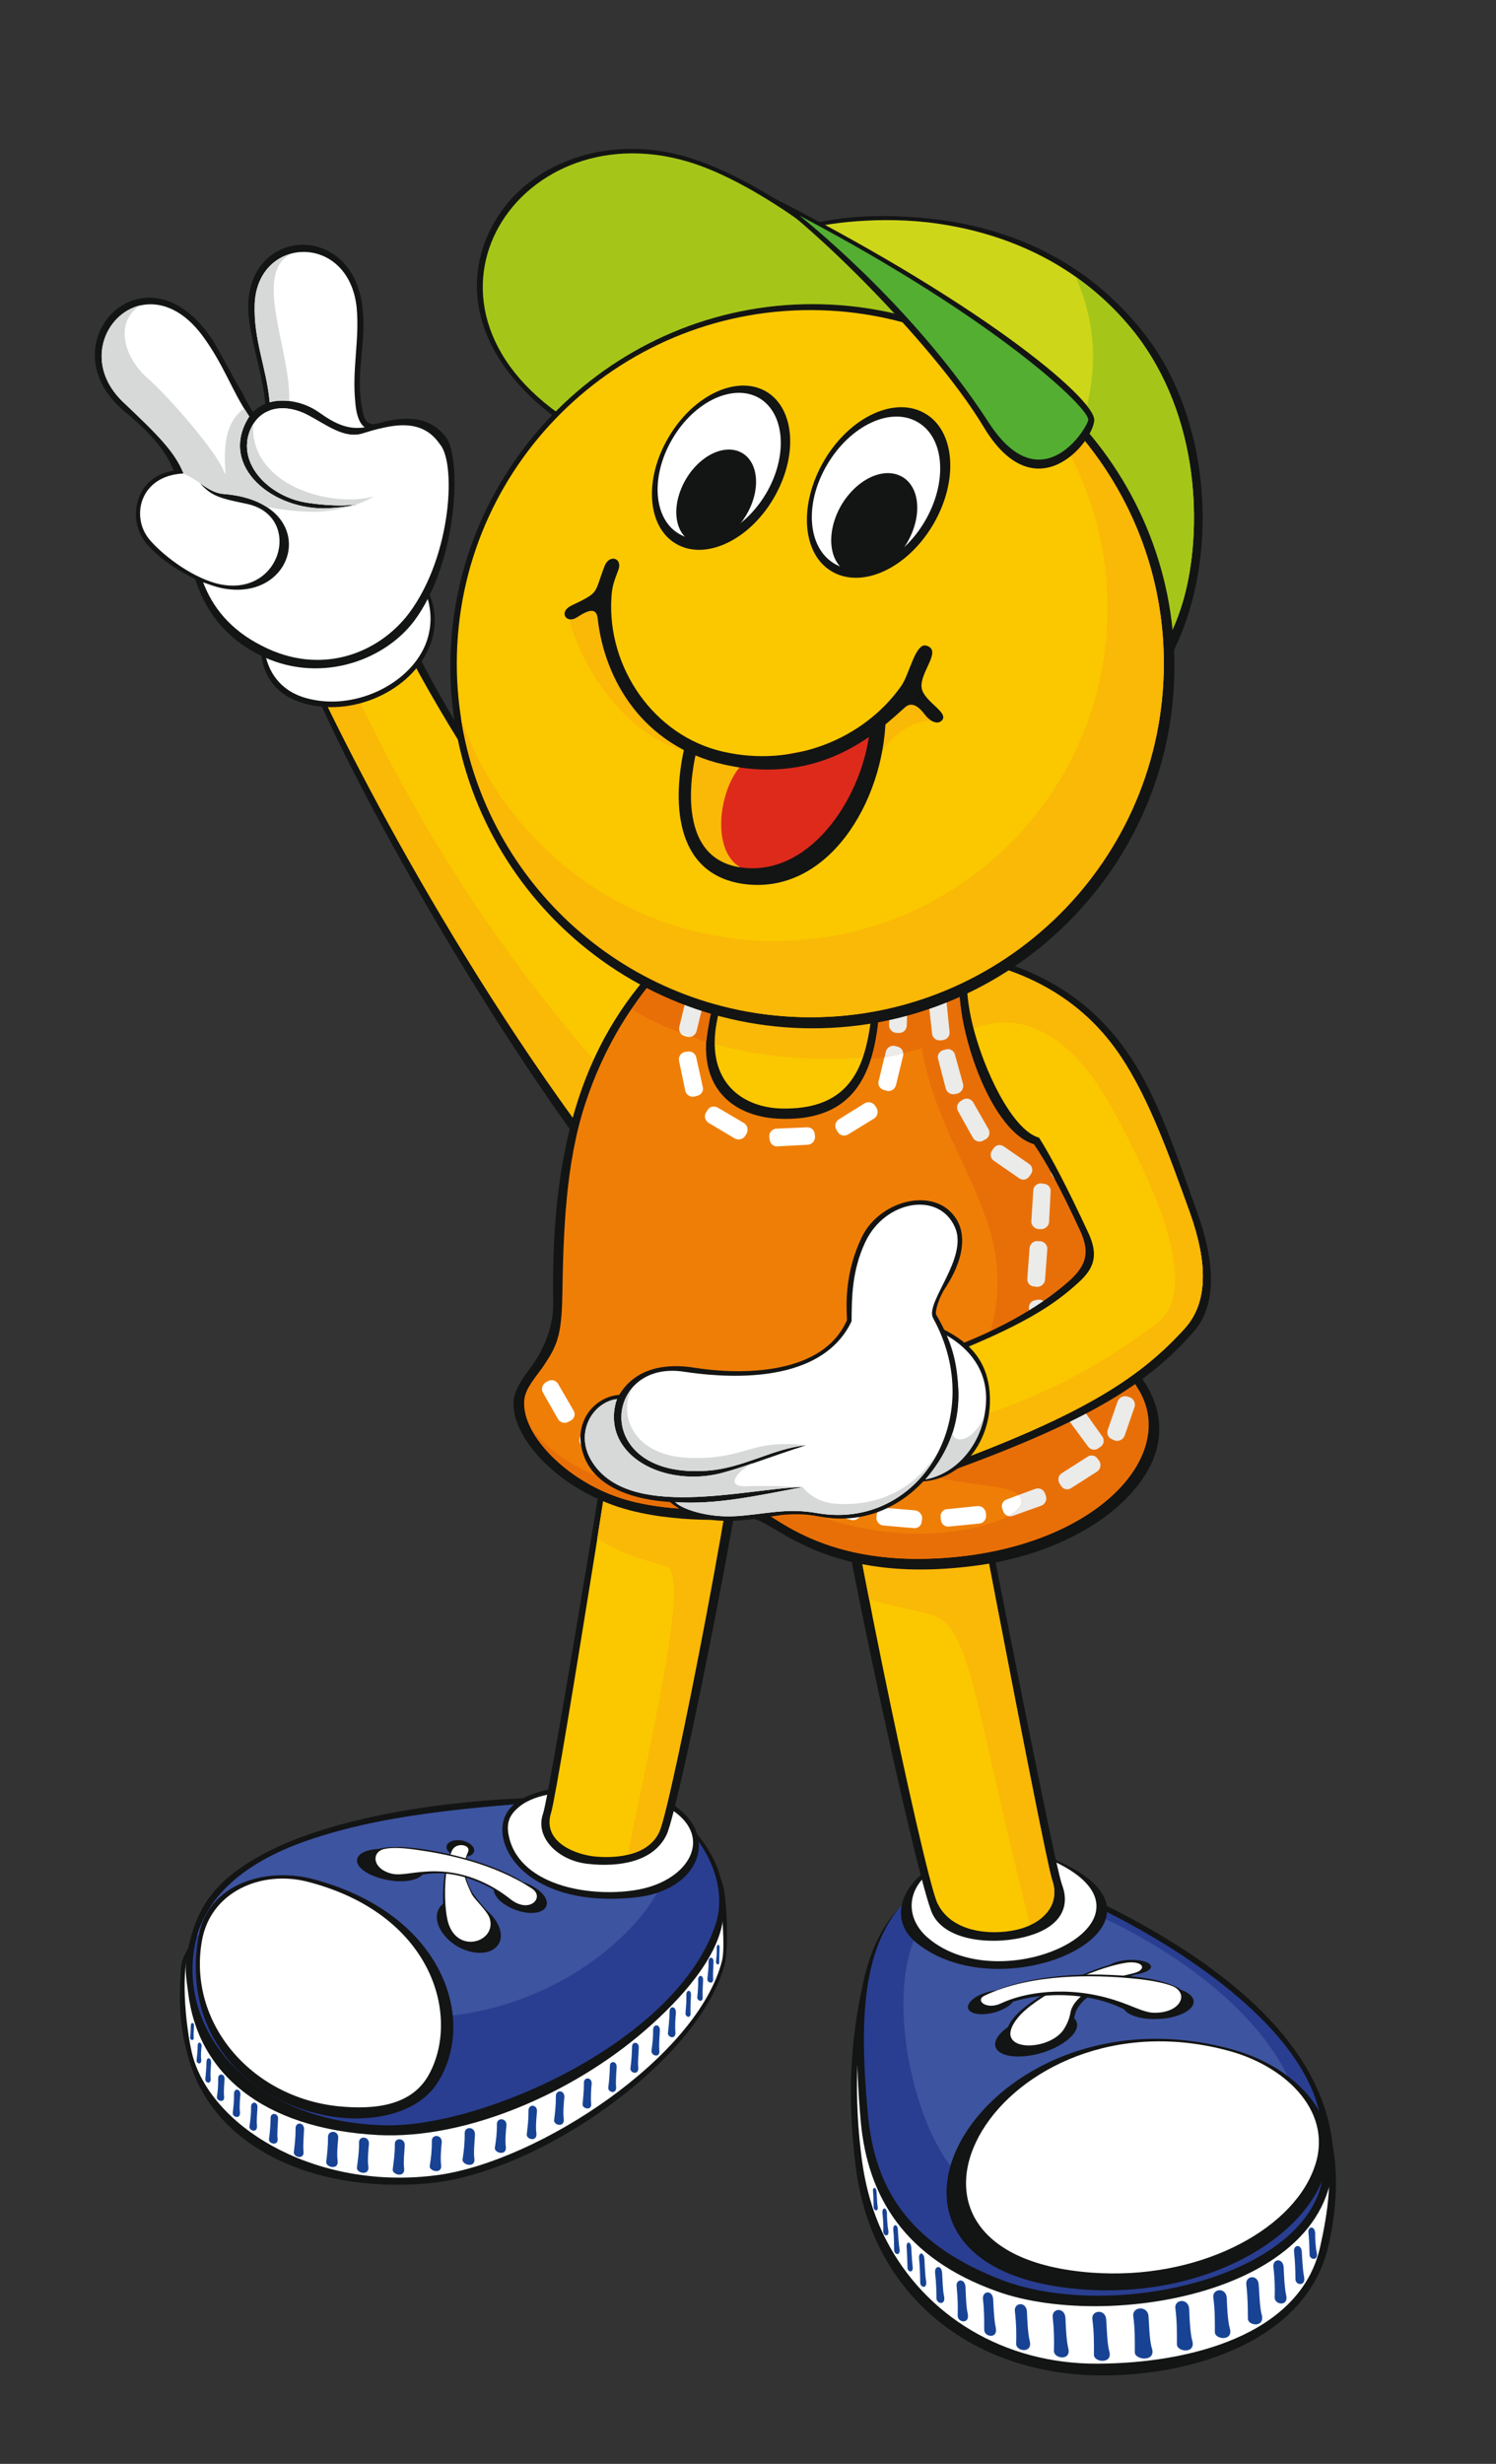 <?xml version="1.0" encoding="UTF-8"?> <svg xmlns="http://www.w3.org/2000/svg" id="_Слой_1" data-name="Слой 1" viewBox="0 0 877.69 1445.31"><rect x="0" y="0" width="877.69" height="1445.31" fill="#333333" stroke="none"/><defs><style> .cls-1 { fill: #fff; } .cls-1, .cls-2, .cls-3, .cls-4, .cls-5, .cls-6, .cls-7, .cls-8, .cls-9, .cls-10, .cls-11, .cls-12, .cls-13, .cls-14, .cls-15 { fill-rule: evenodd; } .cls-2 { fill: #53ae32; } .cls-3, .cls-16 { fill: #131414; } .cls-4, .cls-17 { fill: #fbc800; } .cls-5 { fill: #a5c619; } .cls-6 { fill: #ebebea; } .cls-7 { fill: #3d54a0; } .cls-8 { fill: #ced619; } .cls-9 { fill: #e86f07; } .cls-18, .cls-15 { fill: #fab807; } .cls-10 { fill: #d7d9d9; } .cls-11 { fill: #184394; } .cls-12 { fill: #ef7e07; } .cls-13 { fill: #293e91; } .cls-14 { fill: #dd2a1b; } </style></defs><g><path class="cls-3" d="M236.52,366.02c-11-25.72-61.6,11.12-61.6,11.12,9.28,43.38,109.97,226.68,189.79,325.4,32.36-1.81,93.58-54.21,101.41-73.22-75.93-9.33-192.89-182.43-229.59-263.3h0Z"></path><path class="cls-4" d="M231.55,366.97c-11.25-25.05-57.68,7.89-57.68,7.89,25.77,59.64,101.44,207.33,197.14,326.77,36.88,3.73,113.04-39.63,94.09-68.99-77.37.04-205.39-203.94-233.55-265.67h0Z"></path><path class="cls-15" d="M184.87,368.07c-6.63,3.59-11,6.8-11,6.8,25.77,59.64,101.44,207.33,197.14,326.77,12.51,1.33,29.25-2.81,45.41-9.88-116.28-108.04-176.45-217.3-215.51-301.39-4.6-9.8-10.18-17.17-16.06-22.3h0Z"></path><path class="cls-3" d="M251.01,381.54c18.84-39.27-30.64-87.61-89-27.04-12.32,12.81-15.04,46.35,12.19,56.71,28.56,10.85,64.49-3.85,76.82-29.66h0Z"></path><path class="cls-1" d="M249.31,378.8c16.57-38.68-32.42-87.9-85.77-29.85-12.35,13.48-15.47,52.17,16.54,60.67,27.11,7.43,59.24-7.61,69.23-30.82h0Z"></path><path class="cls-3" d="M261.58,256.32c-14.83-18.9-39.01-6.94-43.02-7.53-4.02-.59-5.28-3.1-6.74-12.79-2.68-19.83,3.24-35.55.8-56.04-6.1-51.12-69.49-46.78-66.94,3.09.52,11.01,6.32,31.61,8.21,41.77,4.79,23.94-.34,29.59-11.63,5.66-5.12-7.8-13.92-25.82-18.19-32.02-39.49-58.31-97.91,3.82-51.03,42.88,17.88,14.74,24.94,24.85,28.86,34.85-22.07,2.83-27.87,27.97-16.47,42.05,5.15,6.68,16.29,15.36,29.09,21.4,5.26,16.55,15.68,33.28,37.28,44.33,34.16,17.54,72.73,4.51,91.05-19.53,25.85-34.55,28.18-95.91,18.73-108.12h0Z"></path><path class="cls-3" d="M187.17,241.89c-13.8-9.67-33.53-9.67-41.61,3.51-17.13,28.57,14.96,54.33,47.08,52.74,6.97-.43,12.37-1.15,16.9-2.34-9.69,1.24-20.42.42-30.02-1.03-21.85-3.66-40.93-22.93-32.62-42.83,6.09-14.14,21.15-15.2,34.15-8.25,10.35,5.51,20.83,13.72,31.25,10.71,4.99-1.62,10.2-3.24,15.62-4.17,2.49-.81,4.53-1.19,5.87-1.14-6.73,0-3.92-3.5-8.24-1.63-15.69,6.19-25.03,4.08-38.38-5.58h0Z"></path><path class="cls-1" d="M259.77,263.44c-10.96-20.33-31.59-13.87-47.46-9.03-10.42,3.01-20.9-5.2-31.25-10.71-12.99-6.95-28.05-5.89-34.15,8.25-8.31,19.9,10.77,39.17,32.62,42.83,15.83,2.56,34.88,2.99,46.34-4.02,20.84-12.74,33.9-27.32,33.9-27.32h0Z"></path><path class="cls-1" d="M257.63,260.22c-9.78-9.08-26.38-8.98-35.36-8.61-3.39.78-6.79,1.79-9.96,2.8-10.42,3.01-20.9-5.2-31.25-10.71-7.49-4.07-15.73-5.47-22.55-3.02.36,2.48.26,5.39.17,8.08-.15,10.98-.85,11.86-9.62-.55-.71,1.1-1.43,2.42-2.15,3.74-8.31,19.9,10.77,39.17,32.62,42.83,9.59,1.45,20.33,2.27,30.02,1.03-4.53,1.19-9.93,1.9-16.9,2.34-32.12,1.59-64.21-24.18-47.08-52.74.24-.44.48-.88.71-1.1l-.64-.92c-9.4-13.78-14.66-30.33-27.53-47.36-34.35-44.68-81.39,6.18-45.77,39.92,20.42,19.31,30.18,29.07,35.35,41.8-25.6,1.14-31.14,25.17-20.16,38.55,6.68,8.08,22.82,21.19,38.81,25.77,38.66,10.52,52.03-39.26,18.64-46.46-15.36-3.22-20.71-4.3-27.62-12.16,4.16,3.06,8.77,5.91,13.46,6.29,58.83,4.48,44.2,64.98-1.44,55.12-3.34-.79-6.66-2.02-10.2-3.26,5.35,14.09,15.42,27.66,34.6,37.29,33.94,17.53,67.78,5.01,86.09-19.03,25.85-34.55,27.77-90.55,17.77-99.64h0ZM214.01,250.66c-2.85-1.89-4.93-6.67-5.56-14.54-2.01-20.03,2.6-36.69.79-55.81-4.77-44.12-58.22-41.91-59.81-2.05-.74,21.5,6.81,36.79,8.79,57.71,9.05-2.38,20.19-.21,28.95,5.93,9.85,7.07,17.37,10.24,26.84,8.77h0Z"></path><path class="cls-10" d="M148.58,248.86c-.7.87-1.19,1.98-1.68,3.08-8.31,19.9,10.77,39.17,32.62,42.83,9.37,1.44,19.88,2.25,29.34,1.23,6.58-2.24,10.48-4.8,10.48-4.8-25.58,6.97-72.88-6.76-70.76-42.34h0ZM208.18,296.2c-4.29.97-9.25,1.7-15.54,1.93-32.12,1.59-64.21-24.18-47.08-52.74.24-.44.48-.88.71-1.1l-.64-.92c-.85-1.37-1.48-2.52-2.34-3.67-18.35,11.93-7.89,47.05-12.23,36.14-4.12-10.68-31.72-43.02-45-54.47-13.06-11.66-19.3-32.28-3.71-42.29-21.02,4.89-33.48,34.51-10.02,56.84,20.42,19.31,30.18,29.07,35.35,41.8,1.76.96,7.05,3.61,9.67,5.71,4.16,3.06,8.77,5.91,13.46,6.29,10.96.82,19.39,3.58,25.53,7.6,6.68,1.35,15.16,2.54,25.24,2.88s19.8-1.79,26.6-4.02h0Z"></path><path class="cls-10" d="M171.3,148.72c-23.69,10.85-.59,56.49-1.62,86.51-4.02-.36-7.84-.27-11.46.73-1.97-20.92-9.52-36.21-8.79-57.71.79-16.57,10.34-26.78,21.87-29.53h0Z"></path></g><g><path class="cls-3" d="M780.62,1253.02c5.26,20.96,3.36,44.86-1.34,64.72-12.96,55.66-80.14,76.11-133.85,75.69-74.73-.57-133.45-46.3-143.28-121.53-6.35-49.73-1.46-84.36,5.37-113.54,5.38-21.92,29.95-21.88,59.38-32.33,68.34-24.8,198.07,66.8,213.71,126.98h0Z"></path><path class="cls-1" d="M777.26,1253.97c5.26,20.96,1.71,44.39-2.79,64.26-11.6,51.32-76.18,68.1-130.32,68.29-55.39.37-101.25-28.36-124.01-72.07-7.72-14.78-12.47-31.36-14.7-49.12-6.35-49.73-.42-92.04,8.46-112.2,8.89-20.79,23.31-22.69,52.54-33.34,68.33-24.59,192.21,60.18,210.81,134.19h0Z"></path><path class="cls-3" d="M780.51,1249.27c18.49,93.36-127.54,119.38-195.58,94.84-54.23-19.38-75.95-55.57-79.95-99.82-6.36-72.63-.53-126.4,57.3-147.31,23.97-8.72,52.77,4.14,80.72,17.81,51.78,25.35,124.71,69.39,137.51,134.49h0Z"></path><path class="cls-13" d="M772.99,1234.91c5.89,20.77,6.15,26.4,2.76,44.01-11.16,58.2-126.99,83.79-191.23,57.27-52.1-21.19-71.64-52.96-75.44-97.2-6.57-72.63-1.62-124.34,56.2-145.26,23.97-8.72,50.08,11.15,78.03,24.81,51.79,25.14,115.78,68.31,129.68,116.37h0Z"></path><path class="cls-7" d="M592.6,1107.59c40.09,3.38,154.99,58.13,170.87,132.89,16.08,74.97-160.71,60.39-196.55,38.6-36.05-21.8-70.76-185.35,25.68-171.49h0Z"></path><path class="cls-3" d="M618.66,1090.8c85.64,36.05-28.5,91.25-81.07,48.81-13.44-10.98-10.71-27.15,1.04-38.28,15.58-14.15,59.24-19.42,80.03-10.53h0Z"></path><path class="cls-1" d="M615.34,1090.51c77.58,33.75-26.24,84.65-71,46.17-12-10.32-12.64-25.33-1.73-35.86,14.32-13.56,54.01-18.52,72.74-10.31h0Z"></path><path class="cls-11" d="M665.79,1379.83c-.02-7.08.14-12.91-.89-21.05-.88-5.85,8.72-6.63,8.95.24.32,3.55.45,13.96,1.99,18.58,2.48,8.19-10.18,6.8-10.05,2.23h0Z"></path><path class="cls-3" d="M635.14,1342.97c66.28,5.13,126.03-25.52,141.28-65.5,13.45-35.45-16.77-65-52.93-75.14-146.71-41.04-245.23,128.89-88.35,140.64h0Z"></path><path class="cls-1" d="M640.4,1333.12c61.3,4.58,116.41-23.7,130.32-60.59,12.54-32.56-15.24-59.75-48.72-69.2-135.35-37.82-226.43,118.99-81.6,129.79h0Z"></path><path class="cls-11" d="M641.8,1381.26c-.02-6.87.14-12.7-.9-20.64-.89-5.65,7.88-6.45,8.11.22.32,3.55.46,13.75,1.79,18.37,2.29,7.77-9.13,6.62-9.01,2.05h0Z"></path><path class="cls-11" d="M618.33,1379.16c.18-6.45.12-12.07-.71-19.8-.69-5.43,7.04-6.26,7.48.41.12,3.33.48,13.13,1.61,17.53,2.08,7.76-8.29,6.44-8.38,1.85h0Z"></path><path class="cls-11" d="M596.17,1375.02c.17-6.24.11-11.66-.73-19.18-.69-5.22,6.62-6.07,7.07.19.12,3.33.48,12.92,1.62,17.12,1.88,7.55-7.87,6.24-7.96,1.87h0Z"></path><path class="cls-11" d="M561.85,1358.47c.15-5.62.07-10.41-.58-17.09-.71-4.6,4.93-5.28,5.2.35.13,2.92.31,11.46,1.25,15.23,1.48,6.7-5.77,5.47-5.87,1.51h0Z"></path><path class="cls-11" d="M549.43,1348.14c-.07-5-.17-9.17-.84-15.01-.3-4.17,3.87-4.68,4.16.32.14,2.5.35,10,1.09,13.35,1.3,5.87-4.5,4.67-4.41,1.34h0Z"></path><path class="cls-11" d="M539.89,1338.93c-.08-4.58-.18-8.54-.66-13.97-.52-3.97,2.82-4.3,3.12.29.15,2.29.38,9.17.92,12.31,1.1,5.44-3.45,4.49-3.37,1.37h0Z"></path><path class="cls-11" d="M532.42,1330.19c-.1-3.96-.21-7.5-.5-12.09-.33-3.34,2.39-3.68,2.7.28.16,1.88.41,7.92.75,10.64.91,4.81-3.02,3.87-2.95,1.17h0Z"></path><path class="cls-11" d="M524.58,1319.99c-.1-3.96-.01-7.29-.5-12.09-.33-3.34,2.6-3.68,2.7.28.15,2.09.41,7.92.95,10.85.71,4.6-3.01,3.67-3.15.96h0Z"></path><path class="cls-11" d="M518.21,1309.19c.1-3.75-.02-6.87-.53-11.26-.12-3.13,2.38-3.47,2.7.28-.05,1.87.21,7.5.77,10.01.71,4.39-2.8,3.46-2.94.96h0Z"></path><path class="cls-11" d="M512.56,1294.88c-.12-3.13-.05-5.83-.37-9.38-.34-2.72,1.95-2.86,2.07.26.17,1.46.25,6.25.61,8.34.74,3.56-2.16,2.86-2.31.77h0Z"></path><path class="cls-11" d="M690.48,1375.08c-.02-6.87.14-12.7-.89-20.84-.89-5.65,7.88-6.45,8.11.43.12,3.33.46,13.75,1.79,18.37,2.28,7.97-9.13,6.62-9.01,2.05h0Z"></path><path class="cls-11" d="M732.12,1359.97c-.03-6.66-.08-12.29-.92-19.8-.69-5.43,7.04-6.26,7.28.2.33,3.34.48,13.13,1.81,17.54,1.87,7.75-8.29,6.44-8.18,2.07h0Z"></path><path class="cls-11" d="M712.75,1367.98c-.03-6.66.13-12.28-.91-20.22-.69-5.43,7.67-6.25,7.9.42.12,3.33.47,13.34,1.81,17.75,2.08,7.76-8.92,6.42-8.8,2.05h0Z"></path><path class="cls-11" d="M747.85,1347.91c.16-5.83.09-11.03-.76-18.13-.49-5.01,5.77-5.46,6.03.37.12,3.13.5,12.09,1.44,16.07,1.69,6.92-6.61,5.86-6.71,1.69h0Z"></path><path class="cls-11" d="M760.02,1336.99c-.06-5.42-.15-9.79-.81-16.05-.51-4.39,4.5-4.87,4.57.33.13,2.71.54,10.63,1.28,14.19,1.29,6.07-5.13,5.07-5.04,1.53h0Z"></path><path class="cls-11" d="M768.32,1322.64c-.09-4.37-.2-8.13-.68-13.14-.32-3.55,3.65-4.07,3.95.32-.06,2.08.18,8.54.94,11.48,1.11,5.24-4.28,4.26-4.2,1.34h0Z"></path><path class="cls-3" d="M679.09,1165.73c-11.67.52-20.76,5.27-20.48,10.48.27,5.21,9.76,8.8,21.43,8.08,11.47-.52,20.55-5.27,20.27-10.28-.28-5.21-9.75-9.01-21.22-8.28h0Z"></path><path class="cls-3" d="M662.25,1149.66c-7.09.43-12.57,2.78-12.42,5.08-.07,2.5,5.92,4.32,12.8,3.89,7.09-.43,12.77-2.57,12.63-5.07-.14-2.5-5.93-4.12-13.01-3.89h0Z"></path><path class="cls-3" d="M579.91,1168.45c-7.55,1.88-12.87,6.31-11.92,9.67.95,3.36,7.59,4.37,15.13,2.49,7.55-2.09,12.87-6.31,12.13-9.66-.95-3.36-7.79-4.58-15.34-2.5h0Z"></path><path class="cls-11" d="M577.44,1366.81c-.05-5.83.09-11.03-.76-18.13-.49-5.01,5.78-5.67,6.03.37.13,2.92.5,12.09,1.44,16.07,1.68,7.12-6.61,5.86-6.71,1.69h0Z"></path><path class="cls-3" d="M604.71,1182.87c-13.23,4.01-22.39,11.88-20.68,17.76,1.71,5.88,13.96,7.46,26.97,3.65,13.23-4.01,22.61-12.09,20.68-17.97-1.71-5.88-13.75-7.45-26.97-3.44h0Z"></path><path class="cls-3" d="M594.27,1184.25c9.5-12.44,41.57-28.02,60.64-32.71,19.28-4.47,17.58,4.22,15.06,5.2-13.68,5.25-36.77,12.33-39.42,25.58-.95,4.35-2.71,7.63-4.44,10.29-10.62,15.54-47.8,12.24-31.84-8.36h0Z"></path><path class="cls-1" d="M597.42,1183.3c9.48-11.61,42-28.63,63.54-32,7.94-1.03,11.8,2.4,6.94,5.19-3.17,1.58-13.2,2.97-18.05,5.13-9.7,4.53-20.07,10.7-21.74,18.56-.75,4.56-2.51,8.05-4.46,10.91-9.72,13.06-43.02,12.37-26.23-7.79h0Z"></path><path class="cls-3" d="M689.93,1165.4c-9.67-4.43-23.15-6.25-37.5-6.85-33.47-1.74-60.93,4.8-71.92,10.96-1.27.59,2.88,8.82,5.62,7.65,22.75-9.79,51.45-8.39,70.17.03,9.67,4.43,15.68,5.42,21.71,5.59,15.6.42,21.8-12.94,11.92-17.37h0Z"></path><path class="cls-1" d="M688.06,1165.14c-4.94-2.01-13.64-3.7-23.82-4.6-20.97-2.03-58.63-3.26-86.68,10.14-5.7,2.76,1.22,8.57,9.87,4.43,12.87-6.11,38.19-10.83,66.26-1.95,10.94,3.42,17.08,7.33,23.12,7.5,15.6.42,21.12-11.09,11.25-15.52h0Z"></path><path class="cls-3" d="M425.24,1151.97c1.87-7.44,1.59-28.06-.12-41.44-2.94-21.94-28.21-34.5-65.4-37.38-72.31-5.5-224.44-23.16-249.01,68.82-.69,2.48-3.9,5.72-4.49,12.16-1.68,23.69-.38,37.05,4.77,54.47,14.07,49.1,69.72,77.89,139,72.27,65.94-5.29,160.83-72.67,175.27-128.91h0Z"></path><path class="cls-1" d="M423.63,1150.05c1.86-7.24,0-30.4-1.72-43.98-2.95-21.73-20.16-31.99-57.14-34.86-74.59-5.77-238.03-21.24-255.56,79.89-2.8,18.87,1.6,48.56,4.49,57.17,13.43,42.01,74.32,76.97,143.29,67.6,59.14-8.18,152.42-69.36,166.65-125.82h0Z"></path><path class="cls-3" d="M378.38,1191.09c20.47-17.77,43.64-42.96,45.94-66.42,1.17-12.46-.18-24.16-6.92-36.42-9.12-16.7-23.53-30.41-53.9-31.65-25.16-1.1-33.86-2.79-56.79-1.75-56.07,2.43-115.07,12.91-151.83,32.52-28.52,15.26-40.62,31.38-45.37,60.81-1.21,6.21-.15,13.32.89,20.85,5.61,46.58,43.02,79.66,111.42,83.39,51.56,2.65,113.93-24.39,156.57-61.34h0Z"></path><path class="cls-13" d="M399.81,1068.83c-13.02-11.39-34.99-14.9-63.36-12.96-59.45,4.22-114.32,8.35-160.59,25.41-52.16,19.41-64.67,50.71-62.74,79.29,3.14,45.27,46.21,84.75,113.01,86.14,57.64,1.15,171.87-49.68,193.94-118.62,6.39-20.65-4.2-44.67-20.25-59.26h0Z"></path><path class="cls-7" d="M339.58,1055.75c-1.04-.03-2.09.15-3.13.12-59.45,4.22-114.32,8.35-160.59,25.41-36.81,13.78-54,33.51-60.17,53.75,8.14,7.09,18.77,14.25,32.3,21.91,130.67,72.26,238.77-21.21,244.11-64.58-6.42-16.62-26.92-28.42-52.52-36.61h0Z"></path><path class="cls-3" d="M385.23,1053.65c39.94,16.49,28.69,55.33-12.86,59.41-60.76,6.26-82.94-27.86-76.62-46.22,8.61-25.58,72.18-20.53,89.47-13.19h0Z"></path><path class="cls-1" d="M394.38,1061.81c24.13,16.06,9.93,40.87-19.38,46.53-27,5.1-69.09-1.46-76.22-30.18-2.06-8.38-.26-13.33,5.91-18.37,19.17-15.93,75.99-7.31,89.68,2.02h0Z"></path><path class="cls-3" d="M116.49,1135.89c5.65-31.7,40.46-40.75,67.33-33.57,78.14,20.86,96.59,85.07,71.88,120.84-12.34,17.57-39.32,22.04-61.71,18.31-53.67-9.37-87.07-52.13-77.5-105.58h0Z"></path><path class="cls-1" d="M118.51,1138.23c5.15-28.59,34.64-41.12,61.32-34.56,73.62,18.65,90.11,78.23,72.32,112.31-10.11,19.71-32.86,21.59-53.62,19.57-51.49-5.35-88.61-49.25-80.02-97.32h0Z"></path><path class="cls-3" d="M230.72,1085.27c10.98,1.96,18.95,7.39,18.2,12.15-.76,4.98-10.4,7.42-21.18,5.46-10.98-1.96-19.16-7.39-18.2-12.15.76-4.98,10.4-7.42,21.18-5.46h0Z"></path><path class="cls-3" d="M269.6,1079.46c4.57.33,8.25,2.93,8.59,5.65.34,2.72-3.25,4.49-7.61,4.17-4.57-.33-8.46-2.94-8.6-5.44-.34-2.72,3.04-4.71,7.61-4.37h0Z"></path><path class="cls-3" d="M308.06,1104.44c8.45,3.14,14.12,9.13,12.54,13.46-1.58,4.54-9.73,5.57-18.18,2.42-8.66-3.15-14.11-9.34-12.54-13.67,1.57-4.33,9.72-5.36,18.17-2.21h0Z"></path><path class="cls-3" d="M281.47,1117.88c9.63,5.67,14.78,15.6,11.27,22.17-3.72,6.56-14.36,7.31-24.2,1.84-9.63-5.67-14.78-15.6-11.06-22.16,3.51-6.57,14.15-7.32,23.99-1.85h0Z"></path><path class="cls-3" d="M261.79,1129.21c-2.91-7.99-2.5-30.47,1.97-41.8,4.49-12.16,12.8-3.82,11.71-1.76-3.52,6.78-3.52,14.69.63,22.71,3.17,6.12,11.89,14.48,12.67,16.58,4.85,13.25-19.4,24.46-26.97,4.26h0Z"></path><path class="cls-1" d="M262.32,1125.27c-2-10.67-1.91-29.41,2.96-39.9,2.42-4.93,11.12-3.24,9.35.88-3.34,8.03-4.27,11.75,2.04,24.62,1.57,3.37,9.1,9.82,10.64,14.45,4.4,14.28-20.79,21.92-24.98-.05h0Z"></path><path class="cls-3" d="M223.46,1084.24c8.58-1.64,19.38-.52,30.57,1.45,26.73,4.89,48.14,13.8,55.66,20.67.82.65-5.53,12.13-7.37,10.63-19.37-15.1-38.38-20.4-54.5-17.3-8.58,1.64-13.15,1.31-18.12.34-12.22-2.41-14.61-14.14-6.23-15.78h0Z"></path><path class="cls-1" d="M225.95,1084.52c4.4-.92,11.47-.52,19.55.74,16.8,2.33,44.75,8.09,66.64,22.63,7.57,4.99-1.24,14.96-12.46,6.32-8.97-7.11-26.16-17.99-49.73-16.34-9.39.58-14.64,2.31-19.61,1.34-12.21-2.62-12.76-13.26-4.39-14.69h0Z"></path><path class="cls-11" d="M209.42,1271.46c.55-4.77,1.28-8.92,1.23-14.75-.1-3.96,6.14-3.79,5.8.99-.28,2.49-.89,9.76-.36,13.11.88,5.85-7.19,3.97-6.68.65h0Z"></path><path class="cls-11" d="M191.4,1268.05c.55-4.77,1.08-8.92,1.02-14.55.11-4.16,6.35-3.99,6.02.79-.28,2.49-.89,9.76-.36,13.11.88,5.85-7.19,3.97-6.68.65h0Z"></path><path class="cls-11" d="M172.4,1262.33c.54-4.57,1.06-8.51,1-13.92.11-3.95,5.3-3.6,4.97.97-.06,2.29-.66,9.14-.33,12.28.89,5.65-6.14,3.79-5.64.68h0Z"></path><path class="cls-11" d="M157.82,1254.86c.53-4.15.83-7.47.96-12.47-.12-3.33,4.67-3.2,4.35.74-.06,2.29-.64,8.31-.3,11.24.7,4.81-5.5,3.18-5.01.49h0Z"></path><path class="cls-11" d="M146.36,1247.47c.52-3.94,1.03-7.26.95-11.84.08-3.12,4.04-3.01,3.73.73-.06,2.08-.63,7.89-.28,10.4.49,4.8-4.67,3.2-4.39.71h0Z"></path><path class="cls-11" d="M136.58,1239.5c.31-3.74.82-7.06.73-11.43.09-3.33,3.83-3.02,3.73.73-.26,1.87-.62,7.48-.28,10.19.51,4.39-4.45,3-4.18.51h0Z"></path><path class="cls-11" d="M127.26,1230.08c.51-3.53.8-6.64.72-11.02.08-3.12,4.03-2.81,3.73.73-.05,1.87-.61,7.27-.27,9.78.71,4.39-4.45,3-4.18.51h0Z"></path><path class="cls-11" d="M120.47,1219.49c.3-3.32.58-6.02.69-10.18.07-2.7,2.78-2.63,2.69.7-.05,1.66-.6,6.65-.25,9.15.31,3.96-3.4,2.61-3.13.33h0Z"></path><path class="cls-11" d="M115.35,1208.52c.28-2.7.56-5.19.65-8.52-.14-2.5,2.36-2.43,2.28.48-.25,1.45-.57,5.61-.21,7.7.33,3.34-2.98,2.42-2.72.34h0Z"></path><path class="cls-11" d="M230.42,1272.44c.55-4.77,1.28-8.92,1.23-14.75-.1-3.96,6.14-3.79,5.8.99-.07,2.5-.89,9.76-.36,13.11.88,6.06-7.19,3.97-6.68.65h0Z"></path><path class="cls-11" d="M252.13,1270.53c.75-4.77,1.28-8.92,1.23-14.75-.1-3.96,6.14-3.79,5.8.99-.28,2.49-.89,9.76-.36,13.11.88,5.85-7.18,3.76-6.68.65h0Z"></path><path class="cls-11" d="M271.39,1266.68c.76-4.98,1.29-9.33,1.25-15.37-.1-4.17,6.35-3.99,6.01,1-.07,2.5-.9,10.18-.37,13.73,1.08,6.07-7.39,3.96-6.89.65h0Z"></path><path class="cls-11" d="M290.31,1259.91c.75-4.56,1.27-8.5,1.21-13.92-.1-3.96,5.93-3.79,5.6.78-.28,2.49-.88,9.35-.34,12.48.68,5.64-6.77,3.77-6.47.66h0Z"></path><path class="cls-11" d="M309.06,1251.88c.54-4.57,1.06-8.51,1-13.92.11-3.95,5.3-3.6,4.98.76-.28,2.49-.88,9.35-.34,12.48.68,5.64-6.14,3.79-5.64.68h0Z"></path><path class="cls-11" d="M325.11,1243.57c.54-4.57,1.06-8.51,1.01-14.13.1-3.74,5.3-3.6,4.97.97-.27,2.28-.87,9.14-.34,12.48.69,5.43-6.14,3.79-5.64.68h0Z"></path><path class="cls-11" d="M341.81,1234.24c.32-4.16.83-7.68.76-12.68.09-3.33,4.88-3.2,4.55.96-.26,2.07-.64,8.31-.3,11.23.7,4.81-5.5,3.18-5.01.49h0Z"></path><path class="cls-11" d="M356.85,1224.65c.53-4.15.83-7.68.97-12.67-.12-3.33,4.25-3.22,3.94.73-.06,2.29-.64,8.31-.3,11.23.49,5.01-4.88,3.41-4.6.71h0Z"></path><path class="cls-11" d="M369.86,1213.35c.53-4.15.83-7.68.97-12.67-.12-3.33,4.25-3.22,3.94.73-.06,2.29-.65,8.52-.3,11.23.49,5.01-4.88,3.41-4.6.71h0Z"></path><path class="cls-11" d="M382.22,1203.06c.53-4.15,1.04-7.68.96-12.47.1-3.54,4.26-3.42,3.94.73-.06,2.08-.64,8.31-.3,11.24.7,5.02-4.88,3.41-4.59.5h0Z"></path><path class="cls-11" d="M391.87,1192.5c.53-4.15.83-7.68.97-12.67.09-3.33,3.84-3.23,3.72.93-.26,2.07-.64,8.31-.3,11.03.49,5.01-4.67,3.41-4.39.71h0Z"></path><path class="cls-11" d="M402.18,1180.91c.3-3.53.6-6.65.51-11.02.08-2.91,2.99-2.83,2.69.7-.05,1.87-.41,7.28-.27,9.78.51,4.18-3.2,2.83-2.93.54h0Z"></path><path class="cls-11" d="M409.1,1171.52c.3-3.32.59-6.23.49-10.4.08-2.91,3.2-2.83,2.9.7-.05,1.66-.39,6.86-.25,9.15.51,4.18-3.41,2.82-3.14.54h0Z"></path><path class="cls-11" d="M415.01,1160.86c.3-3.32.79-6.22.7-10.39.08-2.91,3.2-2.83,2.9.7-.05,1.66-.39,6.86-.25,9.15.51,4.18-3.62,2.82-3.35.53h0Z"></path><path class="cls-11" d="M420.07,1150.79c.29-2.91.56-5.19.43-8.32.06-2.29,1.93-2.24,1.65.46-.04,1.46-.15,5.41-.2,7.28.33,3.34-1.93,2.24-1.89.57h0Z"></path><path class="cls-11" d="M111.55,1195.09c.27-2.28.32-4.16.4-7.07.05-1.87,2.13-1.82,1.86.47-.03,1.25-.34,4.78-.18,6.45.34,2.72-2.34,1.81-2.09.15h0Z"></path><path class="cls-3" d="M559.55,790.84s58.06,300.15,63.5,314.66c5.44,14.31-2.35,25.34-20.18,30.27-17.84,5.14-47.16,3.93-55.66-12.75-8.7-16.89-57.71-244.13-64.58-305.53-6.86-61.61,65.16-84.01,76.93-26.64h0Z"></path><path class="cls-4" d="M556.03,790.33s56.46,298.02,61.27,312.52c5.03,14.29-5.06,25.47-20.99,29.2-16.13,3.52-38.55,1.04-46.42-15.83-7.88-16.66-58.42-256.43-60.28-302.7-1.86-46.48,56.49-48.44,66.42-23.18h0Z"></path><path class="cls-3" d="M370.34,758.63s-47.07,291.88-51.81,305.49c-4.74,13.61,8.83,27.51,26.69,29.25,17.85,1.94,38.13-1.05,45.85-17.08,7.72-16.03,52.52-239.89,53.29-283.59.98-43.9-64.57-75.87-74.03-34.07h0Z"></path><path class="cls-4" d="M372,766.38s-44.34,283.42-48.66,296.83c-5.69,17.96,15.76,25.2,26.99,25.93,12.88.97,30.43-1.05,36.63-14.83,7.09-15.84,49.37-231.23,50.35-274.93-14.67-19.55-40.37-39.2-65.31-33h0Z"></path><path class="cls-3" d="M477.87,532.32c-80.47,3.65-142.91,72.12-139.06,152.59,3.64,80.68,71.91,142.91,152.58,139.27,80.47-3.85,142.91-72.12,139.06-152.59-3.64-80.68-71.91-142.91-152.58-139.27h0Z"></path><path class="cls-4" d="M478,535.44c-78.8,3.48-139.96,70.53-136.27,149.33,3.69,79.01,70.53,139.96,149.54,136.27,78.8-3.69,139.75-70.54,136.27-149.33-3.69-79.01-70.53-139.96-149.54-136.27h0Z"></path><path class="cls-4" d="M478,535.44c-44.19,1.92-82.68,23.78-107.3,56.43,49.52,31.95,140.08,39.82,195.56,13.43,14.76-6.89,28.09-6.94,39.83-2.46-26.33-42.56-74.52-69.9-128.09-67.4h0Z"></path><path class="cls-15" d="M478,535.44c-44.19,1.92-82.68,23.78-107.3,56.43,49.52,31.95,140.08,39.82,195.56,13.43,14.76-6.89,28.09-6.94,39.83-2.46-26.33-42.56-74.52-69.9-128.09-67.4h0Z"></path><path class="cls-15" d="M556.03,790.33s56.25,298.01,61.27,312.52c4.06,11.56-1.82,21.19-13,26.3-34.77-138.15-34.78-176.05-58.97-182.32-10.13-2.57-23.18-5.21-35.37-8.46-10.8-54.84-19.61-105.89-20.56-124.86-1.86-46.48,56.49-48.44,66.63-23.18h0Z"></path><path class="cls-15" d="M372,766.38s-10.54,66.13-21.6,136c13.9,9.54,31.69,13.77,40.57,16.51,14.25,4.34-9.44,102.39-22.7,169.07,7.96-1.87,15.15-5.84,18.48-13.66,7.09-15.84,49.58-231.22,50.35-274.93-14.46-19.55-40.16-39.19-65.11-33h0Z"></path><path class="cls-3" d="M391.77,559.75c-48.13,47.41-68.98,109.73-67.19,204.72.16,9.58-2.93,23.45-12.66,36.93-3.67,4.9-9.5,12.44-10.52,19.49-2.42,20.13,22.99,50.39,61.37,63.09,33.02,10.68,73.1,6.98,77.89,6.9,13.12-.27,42.01,40.28,134.39,27.18,59.36-8.59,100.24-41.84,104.64-73.36,1.82-13.28-2.04-24.62-9.04-35.22-28.39-43.24-22.77-66.2-20.17-93.2,2.96-32.4-4.95-55.31-28.88-86.57.19.84,7.54,28.94,7.54,28.94-2.84,4.92-9.63,9.73-17.53,9.1-14.95-1.45-31.97-33.97-39.75-61.88-6.65-23.5-5.49-43.25-.89-43.75-4.58-15.53-34.08-25.29-44.89-26-1.46-.04-3.97.52-5.08,3.19-17.45,37,6.74,112.2-62.14,110.95-21.64-.38-42.73-13.65-39.16-45.41,2.97-24.9,20.6-60.86,25.24-63.23-1.64-1.09-4.91-3.26-8.47-2.31-15.95,4.77-23.53,7.9-31.11,11.02-4.63,1.96-9.94,5.77-13.58,9.42h0Z"></path><path class="cls-12" d="M400.81,556.46c-29.92,28.34-47,59.31-57.43,90.89-11.58,35.29-12.87,75.23-13.47,112.9-.44,23.72-3.3,29.48-11.11,41.13-3.9,5.72-10.34,12.63-11.14,19.27-2.41,19.71,22.7,45.8,52.59,56.81,32.36,12.12,77.47,6.89,82.25,7.23,9.56.47,38.54,37.48,121.45,28.28,82.91-9.41,126.79-60.9,103.65-98.17-24.73-40.02-24.28-64.37-20.92-95.93,3.32-30.31-3.42-57.97-22.12-82.43,4.2,14.06,4.92,25.95,5.1,26.79-3.49,5.74-11.1,9.9-20.22,8.61-19.09-2.39-35.89-35.54-43.17-66.55-5.24-21.59-4.65-43.64-1.01-47.08-5.39-8.47-19.36-15.52-36.53-19.73-2.28-.48-4.76-1.17-5.87,1.3-4.17,8.01-5.65,24.21-6.21,36.89-1.09,40.15-6.57,81.02-58.17,79.62-26.84-.52-53.87-17.49-40.95-63.78,4.86-17.98,11.55-34.46,20.26-48.38-2.04-1.51-4.35-.95-6.24-.38-16.77,4.33-18.5,6.37-25.86,9.29-1.69.79-3.6,2.19-4.88,3.41h0Z"></path><path class="cls-1" d="M612.35,694.41l-1.66-.25c-2.29-.06-4.42,1.75-4.49,4.25l-1.11,17.88c-.27,2.28,1.75,4.42,4.04,4.69l1.66.05c2.29.06,4.42-1.75,4.69-4.04l.91-18.09c.27-2.28-1.55-4.41-4.04-4.48h0Z"></path><path class="cls-1" d="M608.84,762.4l-1.68.37c-2.3.35-3.82,2.6-3.47,5.11l3.27,17.58c.56,2.31,2.81,3.82,5.11,3.47l1.68-.37c2.3-.35,3.82-2.6,3.47-5.11l-3.27-17.58c-.56-2.31-2.81-3.82-5.11-3.47h0Z"></path><path class="cls-1" d="M616.26,795.71l-1.47.58c-2.11.98-3.22,3.45-2.45,5.76l6.42,16.62c.98,2.32,3.45,3.42,5.76,2.45l1.47-.58c2.31-.77,3.42-3.24,2.44-5.56l-6.41-16.83c-.78-2.1-3.45-3.22-5.76-2.45h0Z"></path><path class="cls-1" d="M629.99,827.1l-1.27.8c-1.91,1.41-2.41,4.31-1,6.22l10.64,14.45c1.41,1.91,4.1,2.4,6.01,1l1.48-1c1.91-1.41,2.19-4.1.79-6.02l-10.43-14.65c-1.41-1.91-4.31-2.41-6.22-.79h0Z"></path><path class="cls-1" d="M621.73,870.39l.8,1.27c1.4,2.12,4.09,2.61,6.01,1.2l15.04-9.59c2.12-1.4,2.61-4.09,1.42-6.21l-1.01-1.28c-1.19-2.11-4.09-2.61-6.01-1.2l-15.04,9.59c-2.12,1.4-2.61,4.09-1.21,6.21h0Z"></path><path class="cls-1" d="M588.02,885.1l.58,1.47c.77,2.31,3.24,3.42,5.55,2.65l16.82-6c2.32-.98,3.42-3.45,2.65-5.76l-.58-1.47c-.77-2.31-3.24-3.42-5.55-2.65l-16.83,6.21c-2.31.77-3.42,3.24-2.65,5.55h0Z"></path><path class="cls-1" d="M551.87,889.94l.16,1.67c.15,2.29,2.38,4.23,4.68,3.87l17.95-1.8c2.29-.15,4.02-2.39,3.87-4.68l-.16-1.67c-.35-2.3-2.39-4.02-4.89-3.88l-17.75,1.81c-2.5.14-4.23,2.38-3.87,4.68h0Z"></path><path class="cls-1" d="M514.43,888.51l-.25,1.66c-.06,2.29,1.55,4.41,4.04,4.69l17.86,1.53c2.49.28,4.62-1.54,4.69-4.04l.25-1.66c.06-2.29-1.75-4.42-4.04-4.69l-17.86-1.53c-2.5-.07-4.63,1.75-4.69,4.04h0Z"></path><path class="cls-1" d="M448.25,864.23l-.87,1.43c-1.1,2.05-.34,4.78,1.92,5.88l15.81,8.34c2.05,1.3,4.78.34,5.88-1.71l.87-1.43c1.1-2.05.34-4.78-1.92-5.88l-15.8-8.55c-2.05-1.1-4.78-.34-5.88,1.92h0Z"></path><path class="cls-1" d="M409.53,864.22l.17,1.46c.35,2.51,2.38,4.23,4.89,3.88l17.75-1.81c2.5-.14,4.23-2.38,4.08-4.68l-.16-1.67c-.35-2.3-2.39-4.02-4.89-3.88l-17.75,1.81c-2.5.14-4.23,2.38-4.09,4.89h0Z"></path><path class="cls-1" d="M373.44,859.08l-.25,1.66c-.48,2.49,1.33,4.62,3.61,5.1l17.84,2.57c2.28.48,4.62-1.33,4.89-3.62l.25-1.66c.48-2.28-1.33-4.62-3.62-4.89l-17.83-2.77c-2.28-.27-4.62,1.33-4.89,3.62h0Z"></path><path class="cls-1" d="M341.45,841.13l-.87,1.43c-1.3,2.05-.55,4.77,1.5,6.08l14.94,9.57c2.05,1.3,4.77.75,6.07-1.29l.87-1.43c1.3-1.84.75-4.56-1.3-5.87l-15.14-9.78c-2.05-1.3-4.77-.75-6.07,1.29h0Z"></path><path class="cls-1" d="M321.46,810.19l-1.48.79c-1.91,1.41-2.61,4.09-1.41,6l8.94,15.65c1.2,1.91,3.89,2.6,6,1.41l1.48-.79c2.11-1.19,2.81-3.88,1.41-6l-8.95-15.44c-1.19-2.11-3.88-2.81-5.99-1.62h0Z"></path><path class="cls-3" d="M400.71,805.47c9.55,8.8,21.8,17.46,37.25,23.71,14.62,6.02,12.91-.07,9.56,15.88-2.88,14.08-4.87,33.6-4.87,33.6,0,0,3.41-33.43-4.77-39.06-8.17-5.84-23.29-8.75-37.18-34.11h0Z"></path><path class="cls-1" d="M451.32,666.72l.17,1.46c.14,2.5,2.17,4.43,4.46,4.29l17.93-.97c2.5-.14,4.22-2.18,4.29-4.46l-.16-1.67c-.14-2.5-2.18-4.22-4.68-4.08l-17.72.77c-2.5.14-4.43,2.17-4.29,4.67h0Z"></path><path class="cls-1" d="M490.78,662.8l.8,1.27c1.19,2.11,3.89,2.6,6,1.41l15.25-9.37c2.12-1.4,2.61-4.09,1.42-6.21l-.8-1.27c-1.4-2.12-4.09-2.61-6.21-1.42l-15.04,9.38c-2.12,1.4-2.82,4.09-1.42,6.21h0Z"></path><path class="cls-1" d="M518.69,639.4l1.65.46c2.27.69,4.61-.92,5.29-3.19l4.22-17.37c.48-2.49-.91-4.81-3.19-5.29l-1.65-.46c-2.28-.48-4.61.92-5.29,3.19l-4.22,17.37c-.69,2.48.91,4.81,3.19,5.29h0Z"></path><path class="cls-1" d="M526.37,571.32l1.46.04c2.49.48,4.82-1.12,5.09-3.61l2.77-17.62c.28-2.49-1.33-4.62-3.82-5.1l-1.45-.25c-2.49-.28-4.62,1.33-5.1,3.82l-2.56,17.63c-.48,2.49,1.12,4.61,3.61,5.09h0Z"></path><path class="cls-1" d="M415.1,651.17l-.87,1.43c-1.3,2.05-.55,4.77,1.5,6.08l15.37,9.16c2.05,1.1,4.77.55,6.08-1.5l.87-1.43c1.1-2.05.55-4.77-1.5-6.08l-15.57-9.17c-2.05-1.1-4.77-.55-5.87,1.51h0Z"></path><path class="cls-1" d="M403.33,616.91l-1.67.16c-2.31.56-3.83,3.02-3.27,5.32l3.69,17.59c.56,2.31,3.02,3.83,5.32,3.27l1.47-.38c2.51-.56,4.03-2.81,3.47-5.11l-3.89-17.6c-.56-2.31-2.81-3.82-5.12-3.26h0Z"></path><path class="cls-1" d="M409.69,582.1l-1.66-.25c-2.27-.69-4.61.92-5.29,3.19l-4.22,17.37c-.48,2.49.91,4.81,3.19,5.29l1.65.46c2.28.48,4.61-.92,5.29-3.19l4.22-17.37c.48-2.49-.91-4.81-3.18-5.5h0Z"></path><path class="cls-1" d="M617.27,689.55l.8,1.27c1.41,1.91,4.1,2.4,6.21,1.21l14.64-10.22c2.12-1.4,2.61-4.09,1.2-6.01l-.79-1.48c-1.41-1.91-4.1-2.4-6.22-1l-14.85,10.01c-1.91,1.41-2.4,4.1-1,6.22h0Z"></path><path class="cls-1" d="M554.94,615.61l-1.47.38c-2.31.56-3.83,3.02-3.06,5.33l4.52,17.4c.77,2.31,3.02,3.62,5.54,3.07l1.47-.38c2.31-.77,3.63-3.23,3.07-5.54l-4.74-17.2c-.56-2.31-3.02-3.83-5.33-3.06h0Z"></path><path class="cls-1" d="M564.97,645.03l-1.27.8c-2.11,1.19-2.81,3.88-1.62,5.99l8.74,15.64c1.19,2.11,4.09,2.82,5.99,1.62l1.48-.79c2.11-1.19,2.81-3.88,1.62-5.99l-8.94-15.65c-1.19-2.11-3.88-2.81-5.99-1.62h0Z"></path><path class="cls-1" d="M582.93,673.63l-.87,1.23c-1.51,2.04-.96,4.76,1.08,6.07l14.71,10.19c2.04,1.51,4.76.96,6.07-1.08l.87-1.23c1.51-2.04.96-4.76-1.08-6.07l-14.71-10.19c-2.04-1.51-4.76-.96-6.07,1.08h0Z"></path><path class="cls-1" d="M525.85,605.87l1.66.05c2.5.07,4.43-1.96,4.49-4.46l.49-17.89c.06-2.29-1.96-4.43-4.25-4.49l-1.66-.05c-2.29-.06-4.43,1.96-4.49,4.25l-.49,18.1c-.06,2.29,1.96,4.43,4.25,4.49h0Z"></path><path class="cls-1" d="M424.92,550.24l-1.44-.66c-2.05-1.1-4.79-.13-5.89,2.13l-7.72,16.03c-.89,2.27-.14,4.99,2.13,5.89l1.44.66c2.26,1.1,4.79.13,5.88-1.92l7.73-16.24c1.1-2.26.13-4.79-2.13-5.89h0Z"></path><path class="cls-1" d="M652.63,844.37l1.44.66c2.27.69,4.8-.49,5.7-2.76l5.87-16.91c.69-2.27-.49-4.8-2.76-5.7l-1.45-.46c-2.27-.69-4.8.49-5.7,2.76l-5.87,16.91c-.69,2.27.49,4.8,2.77,5.49h0Z"></path><path class="cls-1" d="M479.47,880.07l-.25,1.45c-.69,2.48.7,4.81,2.97,5.49l17.36,4.64c2.28.48,4.81-.91,5.29-3.19l.46-1.65c.69-2.27-.71-4.6-3.19-5.29l-17.16-4.63c-2.49-.48-4.81.91-5.5,3.18h0Z"></path><path class="cls-1" d="M550.4,583.63l-1.67.16c-2.29.15-4.02,2.39-3.87,4.68l2.01,17.96c.15,2.29,2.39,4.02,4.68,3.87l1.67-.16c2.3-.35,4.23-2.38,3.88-4.89l-1.81-17.75c-.35-2.51-2.59-4.23-4.89-3.88h0Z"></path><path class="cls-1" d="M610.39,728.09l-1.66-.05c-2.28-.27-4.41,1.55-4.69,4.04l-1.32,17.87c-.28,2.49,1.54,4.62,4.04,4.69l1.45.25c2.5.07,4.63-1.75,4.9-4.03l1.32-17.87c.28-2.49-1.54-4.62-4.03-4.9h0Z"></path><path class="cls-1" d="M555.85,551.3l-1.45-.46c-2.49-.48-4.82,1.12-5.3,3.6l-3.39,17.4c-.48,2.49.91,4.81,3.4,5.3l1.45.25c2.49.48,4.82-1.12,5.3-3.4l3.39-17.61c.48-2.28-.92-4.61-3.4-5.09h0Z"></path><path class="cls-9" d="M401.02,556.46c-5.76,5.26-19.45,18.42-30.32,35.41,10.82,7.79,30.82,14.99,43.62,19.3,5.01-38.8,15.19-53.51,23.47-67.03-1.83-1.51-4.14-.95-6.03-.37-16.77,4.33-18.5,6.37-25.86,9.29-1.69.79-3.6,2.19-4.88,3.41h0ZM311.76,838.04c7.9,15.62,27.05,31.34,48.69,39.42,32.36,12.12,77.27,6.89,82.25,7.23,9.36.46,38.54,37.48,121.45,28.28,82.71-9.41,126.79-60.9,103.65-98.17-24.73-40.02-24.49-64.38-20.92-95.93,3.32-30.31-3.42-57.97-22.12-82.43,3.99,14.06,4.92,25.95,4.89,26.78-3.28,5.74-10.89,9.91-20.22,8.61-18.88-2.39-35.89-35.54-43.17-66.55-5.04-21.58-4.44-43.64-1.01-47.08-5.18-8.47-19.36-15.52-36.32-19.72-2.49-.48-4.76-1.17-5.87,1.3-4.17,8.01-5.86,24.2-6.21,36.89-.26,9.57-.79,29.13-5.79,44.61,12.33-1.54,21.14-4.01,29.74-6.27,10.79,62.55,53.79,97.24,42.61,156.06-13.62,72.29-92.57,58.28-81.42,69.41,39.12,39.16,89.49,24.5,97.02,38.45,2.98,5.29-7.18,11.46-16.21,14.13-71.61,22.62-139.37-20.23-139.37-20.23,0,0,3.52-30.09-3.8-36.54-7.53-6.45-23.33-14.79-23.24-10.42.05,21.24-11.61,44.03-40.97,44.28-25.82.13-51.42-15.76-63.67-32.13h0Z"></path><path class="cls-6" d="M612.35,694.41l-1.66-.25c-2.29-.06-4.42,1.75-4.49,4.25l-1.11,17.88c-.27,2.28,1.75,4.42,4.04,4.69l1.66.05c2.29.06,4.42-1.75,4.69-4.04l.91-18.09c.27-2.28-1.55-4.41-4.04-4.48h0Z"></path><path class="cls-6" d="M608.84,762.4l-1.68.37c-2.3.35-3.82,2.6-3.47,5.11l3.27,17.58c.56,2.31,2.81,3.82,5.11,3.47l1.68-.37c2.3-.35,3.82-2.6,3.47-5.11l-3.27-17.58c-.56-2.31-2.81-3.82-5.11-3.47h0Z"></path><path class="cls-6" d="M616.26,795.71l-1.47.58c-2.11.98-3.22,3.45-2.45,5.76l6.42,16.62c.98,2.32,3.45,3.42,5.76,2.45l1.47-.58c2.31-.77,3.42-3.24,2.44-5.56l-6.41-16.83c-.78-2.1-3.45-3.22-5.76-2.45h0Z"></path><path class="cls-6" d="M629.99,827.1l-1.27.8c-1.91,1.41-2.41,4.31-1,6.22l10.64,14.45c1.41,1.91,4.1,2.4,6.01,1l1.48-1c1.91-1.41,2.19-4.1.79-6.02l-10.43-14.65c-1.41-1.91-4.31-2.41-6.22-.79h0Z"></path><path class="cls-6" d="M621.73,870.39l.8,1.27c1.4,2.12,4.09,2.61,6.01,1.2l15.04-9.59c2.12-1.4,2.61-4.09,1.42-6.21l-1.01-1.28c-1.19-2.11-4.09-2.61-6.01-1.2l-15.04,9.59c-2.12,1.4-2.61,4.09-1.21,6.21h0Z"></path><path class="cls-6" d="M591.65,889.36c.83.23,1.66.05,2.5-.14l16.82-6c2.32-.98,3.42-3.45,2.65-5.76l-.58-1.47c-.77-2.31-3.24-3.42-5.55-2.65l-10.09,3.68c.82.65,1.21,1.28,1.61,1.92,1.98,3.59-1.87,7.44-7.36,10.42h0Z"></path><path class="cls-6" d="M409.53,864.01l.16,1.67c.35,2.51,2.38,4.23,4.89,3.88l17.75-1.81c2.5-.14,4.23-2.38,4.08-4.68l-.16-1.67c-.35-2.3-2.6-4.03-4.89-3.88l-17.75,1.81c-2.5.14-4.23,2.38-4.08,4.68h0Z"></path><path class="cls-6" d="M390.07,867.65l4.56.75c2.28.48,4.62-1.33,4.89-3.62l.25-1.66v-.42c-2.75,2.01-5.92,3.79-9.7,4.94h0Z"></path><path class="cls-6" d="M443.99,867.86c-.79,6.22-1.33,10.79-1.33,10.79,0,0,3.41-33.43-4.77-39.06-5.11-3.68-12.95-6.18-21.49-13.7h0c-.09-4.37,15.72,3.97,23.24,10.42,5.49,4.73,5.01,22.62,4.35,31.56h0Z"></path><path class="cls-6" d="M529.9,617.84c-.16-1.88-1.37-3.37-3.23-3.84l-1.65-.46c-2.28-.48-4.61.92-5.29,3.19l-.71,3.31c3.97-.52,7.54-1.46,10.89-2.2h0Z"></path><path class="cls-6" d="M526.37,571.32l1.46.04c2.49.48,4.82-1.12,5.09-3.61l2.77-17.62c.28-2.49-1.33-4.62-3.82-5.1l-1.45-.25c-2.49-.28-4.62,1.33-5.1,3.82l-2.56,17.63c-.48,2.49,1.12,4.61,3.61,5.09h0Z"></path><path class="cls-6" d="M409.69,582.1l-1.66-.25c-2.27-.69-4.61.92-5.29,3.19l-4.22,17.37c-.24,1.24-.06,2.29.53,3.35,2.27.89,4.33,1.57,6.39,2.46,1.47-.58,2.75-1.59,3.21-3.24l4.22-17.37c.48-2.49-.91-4.81-3.18-5.5h0Z"></path><path class="cls-6" d="M617.27,689.55l.8,1.27c1.41,1.91,4.1,2.4,6.21,1.21l14.64-10.22c2.12-1.4,2.61-4.09,1.2-6.01l-.79-1.48c-1.41-1.91-4.1-2.4-6.22-1l-14.85,10.01c-1.91,1.41-2.4,4.1-1,6.22h0Z"></path><path class="cls-6" d="M554.94,615.61l-1.47.38c-2.31.56-3.83,3.02-3.06,5.33l4.52,17.4c.77,2.31,3.02,3.62,5.54,3.07l1.47-.38c2.31-.77,3.63-3.23,3.07-5.54l-4.74-17.2c-.56-2.31-3.02-3.83-5.33-3.06h0Z"></path><path class="cls-6" d="M564.97,645.03l-1.27.8c-2.11,1.19-2.81,3.88-1.62,5.99l8.74,15.64c1.19,2.11,4.09,2.82,5.99,1.62l1.48-.79c2.11-1.19,2.81-3.88,1.62-5.99l-8.94-15.65c-1.19-2.11-3.88-2.81-5.99-1.62h0Z"></path><path class="cls-6" d="M582.93,673.63l-.87,1.23c-1.51,2.04-.96,4.76,1.08,6.07l14.71,10.19c2.04,1.51,4.76.96,6.07-1.08l.87-1.23c1.51-2.04.96-4.76-1.08-6.07l-14.71-10.19c-2.04-1.51-4.76-.96-6.07,1.08h0Z"></path><path class="cls-6" d="M525.85,605.87l1.66.05c2.5.07,4.43-1.96,4.49-4.25l.49-18.1c.06-2.29-1.96-4.43-4.25-4.49l-1.66-.05c-2.29-.06-4.43,1.96-4.49,4.25l-.49,18.1c-.06,2.29,1.96,4.43,4.25,4.49h0Z"></path><path class="cls-6" d="M424.92,550.24l-1.44-.66c-2.05-1.1-4.79-.13-5.89,2.13l-7.72,16.03c-.89,2.27-.14,4.99,2.13,5.89l1.44.66c2.26,1.1,4.79.13,5.88-1.92l7.73-16.24c1.1-2.26.13-4.79-2.13-5.89h0Z"></path><path class="cls-6" d="M652.63,844.37l1.44.66c2.27.69,4.8-.49,5.7-2.76l5.87-16.91c.69-2.27-.49-4.8-2.76-5.7l-1.45-.46c-2.27-.69-4.8.49-5.7,2.76l-5.87,16.91c-.69,2.27.49,4.8,2.77,5.49h0Z"></path><path class="cls-6" d="M550.4,583.63l-1.67.16c-2.29.15-4.02,2.39-3.87,4.68l2.01,17.96c.15,2.29,2.39,4.02,4.68,3.87l1.67-.16c2.3-.35,4.23-2.38,3.88-4.89l-1.81-17.75c-.35-2.51-2.59-4.23-4.89-3.88h0Z"></path><path class="cls-6" d="M610.39,728.09l-1.66-.05c-2.28-.27-4.41,1.55-4.69,4.04l-1.32,17.87c-.28,2.49,1.54,4.62,4.04,4.69l1.45.25c2.5.07,4.63-1.75,4.9-4.03l1.32-17.87c.28-2.49-1.54-4.62-4.03-4.9h0Z"></path><path class="cls-6" d="M555.85,551.3l-1.45-.46c-2.49-.48-4.82,1.12-5.3,3.6l-3.39,17.4c-.48,2.49.91,4.81,3.4,5.3l1.45.25c2.49.48,4.82-1.12,5.3-3.4l3.39-17.61c.48-2.28-.92-4.61-3.4-5.09h0Z"></path><path class="cls-16" d="M610.41,666.25c.6.85-4.28,4.26-3.68,5.11,7.21,10.61,15.15,24.98,27.34,51.34,5.3,12.01,3.22,19.45-6.18,28.15-13.87,12.53-37.62,28.34-75.67,41.88-46.26,16.65-34.17,85.27-6.18,74.37,90.4-31.9,127.03-54.64,154.32-85.97,13.96-15.86,12.16-41.31,2.3-69.27-12.78-35.53-23.16-67.26-39.16-91.43-20-30.32-49.6-51.94-93.3-60.62l40.21,106.44Z"></path><path class="cls-17" d="M609.55,667.27c6.59,10.38,16.1,28.13,29.28,56.59,5.3,12.01,3.63,19.67-5.98,28.36-13.88,12.74-32.13,25.57-84.31,45.6-27.77,10.7-26.57,73.61-3.02,65.09,86.43-31.38,121.78-52.91,149.69-83.8,13.96-15.65,12.93-39.21,3.07-67.17-12.78-35.53-24.4-67.5-40.4-91.67-20-30.32-49.47-49.02-88.39-57.16l40.06,104.15Z"></path><path class="cls-17" d="M527.79,841.19c.86,14.39,7.01,25.59,17.73,21.72,86.43-31.38,121.78-52.91,149.69-83.8,13.96-15.65,12.93-39.21,3.07-67.17-12.78-35.53-24.4-67.5-40.4-91.67-20-30.32-49.47-49.02-88.39-57.16l14.19,37.03c31.33-3.73,54.94,23.98,69.8,51.86,17.64,32.96,54.05,102.66,25.15,124.36-28.06,21.1-79.14,54.48-150.84,64.82h0Z"></path><path class="cls-18" d="M527.79,841.19c.86,14.39,7.01,25.59,17.73,21.72,86.43-31.38,121.78-52.91,149.69-83.8,13.96-15.65,12.93-39.21,3.07-67.17-12.78-35.53-24.4-67.5-40.4-91.67-20-30.32-49.47-49.02-88.39-57.16l14.19,37.03c31.33-3.73,54.94,23.98,69.8,51.86,17.64,32.96,54.05,102.66,25.15,124.36-28.06,21.1-79.14,54.48-150.84,64.82h0Z"></path><path class="cls-16" d="M540.98,869.04c-5.02.9-2.7-.07.73-3.73,13.54-15.46,17.92-31.16,18.08-44.9.17-13.95-4.08-26.14-7.6-34.56-1.18-2.53-1.74-5.04,1-6.22,15.61,7.71,27.38,19.07,27.61,41.35.14,25.61-17.09,46.8-39.82,48.06h0Z"></path><path class="cls-1" d="M554.36,782.78c11.08,6.13,24.09,17.73,24.18,37.3-.04,24.36-15.98,44.12-35.65,47.75,29.22-33.35,18.7-67.58,11.47-85.05h0Z"></path><path class="cls-10" d="M577.41,830.88c-3.85,19.26-17.78,33.87-34.52,36.96,7.95-9.15,12.99-18.39,15.94-27.26h0c.66,6.26,11.71,5.73,18.59-9.7h0Z"></path><path class="cls-16" d="M562.22,815.48c.61,15.84-4.52,28.61-11.95,41.53-2.83,4.71-5.01,8.19-8.66,12.05-15.65,16.65-37.33,25.22-61.56,20.4-7.46-1.45-14.33-1.43-21.42-.79-18.6,2.41-45.23,9.39-65.59-7.61-19.33-1.15-48.3-7.97-52.18-33.69-2.32-14.43,7.84-27.9,22.45-29.16,9.59-15.98,27.57-18.62,44.36-15.87,20.32,3.26,73.93,7,89.25-27.98-.39-8.76-1.54-27.53,8.82-48.9,10.59-21.78,43.92-30.25,55.85-9.52,5.36,9.51,3.52,23.62-7.12,39.78-4.13,6.34-6.01,14.2-5.21,15.47,9.15,15.66,12.36,27.82,12.96,44.28h0Z"></path><path class="cls-1" d="M547.34,773.02c32.75,59.19-8.81,125.1-68.07,114.54-18.24-3.2-30.84.83-47.73,1.83-16.89,1-31.94-4.41-35.38-8.25,23.48,1.68,47.78-3.7,74.78-8.8-32.91.56-103.2,20.52-124.28-16.07-9.34-16.29,1.12-33.7,15.33-35.6-1.8,4.95-3.74,15.1,2.03,25.04,10.34,17.77,37.03,24.32,59.68,18.28,15.94-4.36,28.58-9.63,49.16-16.16-19.2,1.77-36.59,13.37-57.87,14.88-68.22,5.02-61.51-65.59-13.62-58.04,17.42,2.55,79.25,10.48,98.24-29.61.15-13.11-.04-29.36,8.14-46.63,11.49-24.26,43.08-29.85,52.49-8.57,8.05,17.92-17.43,43.88-12.89,53.16h0Z"></path><path class="cls-10" d="M551.51,849.54c-12.38,26.52-39.7,43.69-72.24,38.02-18.24-3.2-30.84.83-47.73,1.83-16.89,1-31.94-4.41-35.38-8.25,23.48,1.68,47.78-3.7,74.78-8.8,0,0,5.61,8.27,18.27,9.66,12.67,1.18,43.51.35,62.3-32.46h0ZM470.94,872.34c-32.91.56-103.2,20.52-124.28-16.07-9.34-16.29,1.12-33.7,15.33-35.6-1.8,4.95-3.74,15.1,2.03,25.04,10.34,17.77,37.03,24.32,59.68,18.28,6.29-1.7,12.17-3.63,18.06-5.76h0c-8.23,3.94-17.46,14.1-3.7,13.64,13.55-.67,32.88.48,32.88.48h0ZM472.85,847.82c-19.2,1.77-36.59,13.37-57.87,14.88-49.24,3.66-59.51-32.01-43.43-49.27-9.12,13.91-2.12,39.92,31.56,41.67,23.49,1.26,33.87-5.12,46-7.08,12.13-1.96,23.74-.19,23.74-.19h0Z"></path><path class="cls-3" d="M670.47,194.63c-33.82-42.77-79.13-60.86-121.47-65.97-56.66-6.74-120.17,1.32-165.1,68.81,129.71-15.22,272.99,29.48,296.51,198.56,36.04-54.61,33.96-146.49-9.94-201.4h0Z"></path><path class="cls-8" d="M694.54,351.02c10.85-39.27,9.96-106.12-28.67-155.68-33.21-42.13-79.36-60.04-121.7-64.93-34.25-3.84-65.01,1.78-74.87,4.63-22.03,6.06-57.19,28.22-75.7,58.12,246.26-28.92,287.92,185.42,290.05,183.39,3.64-3.65,8.81-17.87,10.89-25.52h0Z"></path><path class="cls-5" d="M694.54,351.02c10.85-39.27,9.96-106.12-28.67-155.68-10.47-13.19-22.25-24.13-34.71-32.8,18.83,42.57,7.84,79.54-4.8,107.72,44.63,50.97,56.22,107.3,57.29,106.28,3.64-3.65,8.81-17.87,10.89-25.52h0Z"></path><path class="cls-3" d="M403.62,92.23c-43.79-12.85-82.06,1.1-103.09,23.85-27.24,29.45-35.78,83.15,25.64,129.16,29.12-29.61,72.43-52.58,110.33-60.72,37.7-8.35,68.01-4.82,97.82,1.41-31.84-38.76-85.08-79.55-130.71-93.7h0Z"></path><path class="cls-5" d="M536.28,190.98c-26.96-34.46-82.02-77.18-123.65-93.09-102.84-39.02-183.38,74.97-84.31,145.12,53.97-55.17,135.67-81.47,207.95-52.03h0Z"></path><path class="cls-3" d="M470.96,603.13c116.93,3.17,214.8-89.53,217.98-206.46,3.17-116.93-89.52-215.01-206.45-218.18-116.93-3.17-215.02,89.73-218.19,206.66-3.17,116.93,89.74,214.81,206.66,217.98h0Z"></path><path class="cls-4" d="M469.88,596.64c114.22,3.1,209.75-87.58,212.85-201.81,3.1-114.22-87.38-209.75-201.6-212.85-114.43-3.11-209.95,87.37-213.05,201.59-3.1,114.22,87.37,209.95,201.8,213.06h0Z"></path><path class="cls-15" d="M590.14,216.39c57.46,38.41,94.61,104.38,92.6,178.45-3.11,114.64-98.42,204.91-212.85,201.81-101.95-2.77-184.64-78.3-199.49-175.52,25.89,74.2,95.62,128.56,178.84,130.82,107.77,2.93,197.53-82.09,200.45-189.86,1.55-57.01-21.41-108.85-59.55-145.7h0Z"></path><path class="cls-15" d="M334.06,361.64c-2.49-.28,17.78,66.07,69.67,79.55-20.99-24.51-39.97-23.36-54.13-84.54,3.8-1.98-19.34,6.97-15.54,4.99h0Z"></path><path class="cls-15" d="M533.51,407.86c-26.95,18.84-28.06,44.42-25.02,55.12-1.47-14.82,22.68-45.61,41.66-39.05-3.91-1.56-12.51-14.71-16.64-16.07h0Z"></path><path class="cls-15" d="M438.25,450.46c-14.48,19.59-19.02,41.13-1.59,58.67-31-.84-36.06-37-28.81-66.37,0,0,12.34,5.54,30.4,7.7h0Z"></path><path class="cls-14" d="M436.88,447.09c-16.83,14.12-23.24,66.2,10.33,64.41,13.14-.89,42.99-18.82,42.99-18.82l25.61-69.05-25.35,13.47-53.57,10Z"></path><path class="cls-3" d="M510.53,426.18c-3.59,40.29-34,86.52-73.25,82.96-43.62-3.68-30.61-61.21-28.29-70.1l-7.01-2.48c-7.75,32.48-6.85,75.81,33.8,81.91,49.77,7.18,82.72-48.14,83.84-97.25-6.17-2.67-9.09,4.96-9.09,4.96h0Z"></path><path class="cls-3" d="M528.66,402.52c-22.3,31.46-63.97,47.82-104.52,38.39-40.56-9.22-67.99-49.52-65.43-90.26.38-6.44,1.28-8.92,3.98-16.13,2.9-7-5.14-9.93-8.06-2.3-6.27,16.28-2.49,14.92-19.36,23-7.81,3.74-3,10.95,3.14,6.96,7-4.6,11.61-5.93,12.26.75,4.02,35.92,26.5,74.63,73.88,85.5,58.77,13.25,92.18-21.03,106.47-33.55,4.27-3.84,8.73.45,11.54,4.27,2.41,3.19,6.9,6.43,9.9,3.6,4.92-4.66-10.53-11.11-11.76-19.27-1.21-9.19,12.25-21.74,2.96-24.7-6.6-2.26-10.03,16.8-15.01,23.74h0Z"></path><path class="cls-3" d="M542.79,242.59c-17.62-10.47-44.19,1.92-59.25,27.54-15.06,25.62-13.15,54.82,4.48,65.08,17.83,10.48,44.4-1.92,59.46-27.54,15.06-25.62,12.94-54.82-4.69-65.09h0Z"></path><path class="cls-1" d="M538.49,247.68c-15.78-9.38-39.61,1.84-53.14,24.79-13.53,22.74-11.74,48.82,4.25,58.21,15.78,9.17,39.4-1.85,52.93-24.8,13.53-22.95,11.74-49.03-4.04-58.2h0Z"></path><path class="cls-3" d="M529.29,279.7c-10.66-6.12-26.47,1.16-35.64,16.52-8.95,15.37-7.76,32.89,2.9,39.01,10.45,6.32,26.47-1.16,35.43-16.53,9.16-15.37,7.97-32.89-2.69-39.01h0Z"></path><path class="cls-3" d="M449.45,229.64c-17.01-9.83-42.53,1.97-57.15,26.77-14.62,24.59-12.67,52.75,4.34,62.58,17.01,10.04,42.74-1.96,57.15-26.56,14.62-24.8,12.67-52.75-4.33-62.79h0Z"></path><path class="cls-1" d="M445.39,233.49c-15.17-8.74-37.95,1.89-50.82,23.81-13.09,22.13-11.27,47.17,3.9,55.91,15.16,8.95,37.94-1.68,51.03-23.81,12.88-21.93,11.06-46.96-4.1-55.91h0Z"></path><path class="cls-3" d="M435.35,265.7c-9.84-5.68-24.6,1.21-32.9,15.35-8.51,14.34-7.29,30.62,2.55,36.3,9.84,5.68,24.6-1.21,32.9-15.35,8.51-14.34,7.29-30.62-2.55-36.3h0Z"></path><path class="cls-3" d="M443.71,111.02c23.82,12.31,102.54,88.15,133.22,139.16,30.47,51.01,64.29,9.24,65.06-3.65.56-12.89-69.07-71-198.28-135.51h0Z"></path><path class="cls-2" d="M469.11,126.49c-1.02-.65,65.05,50.49,111.01,121.48,30.18,46.42,56.92,4.67,58.34-1.54,1.22-6.42-52.55-58.27-169.35-119.94h0Z"></path></g></svg> 